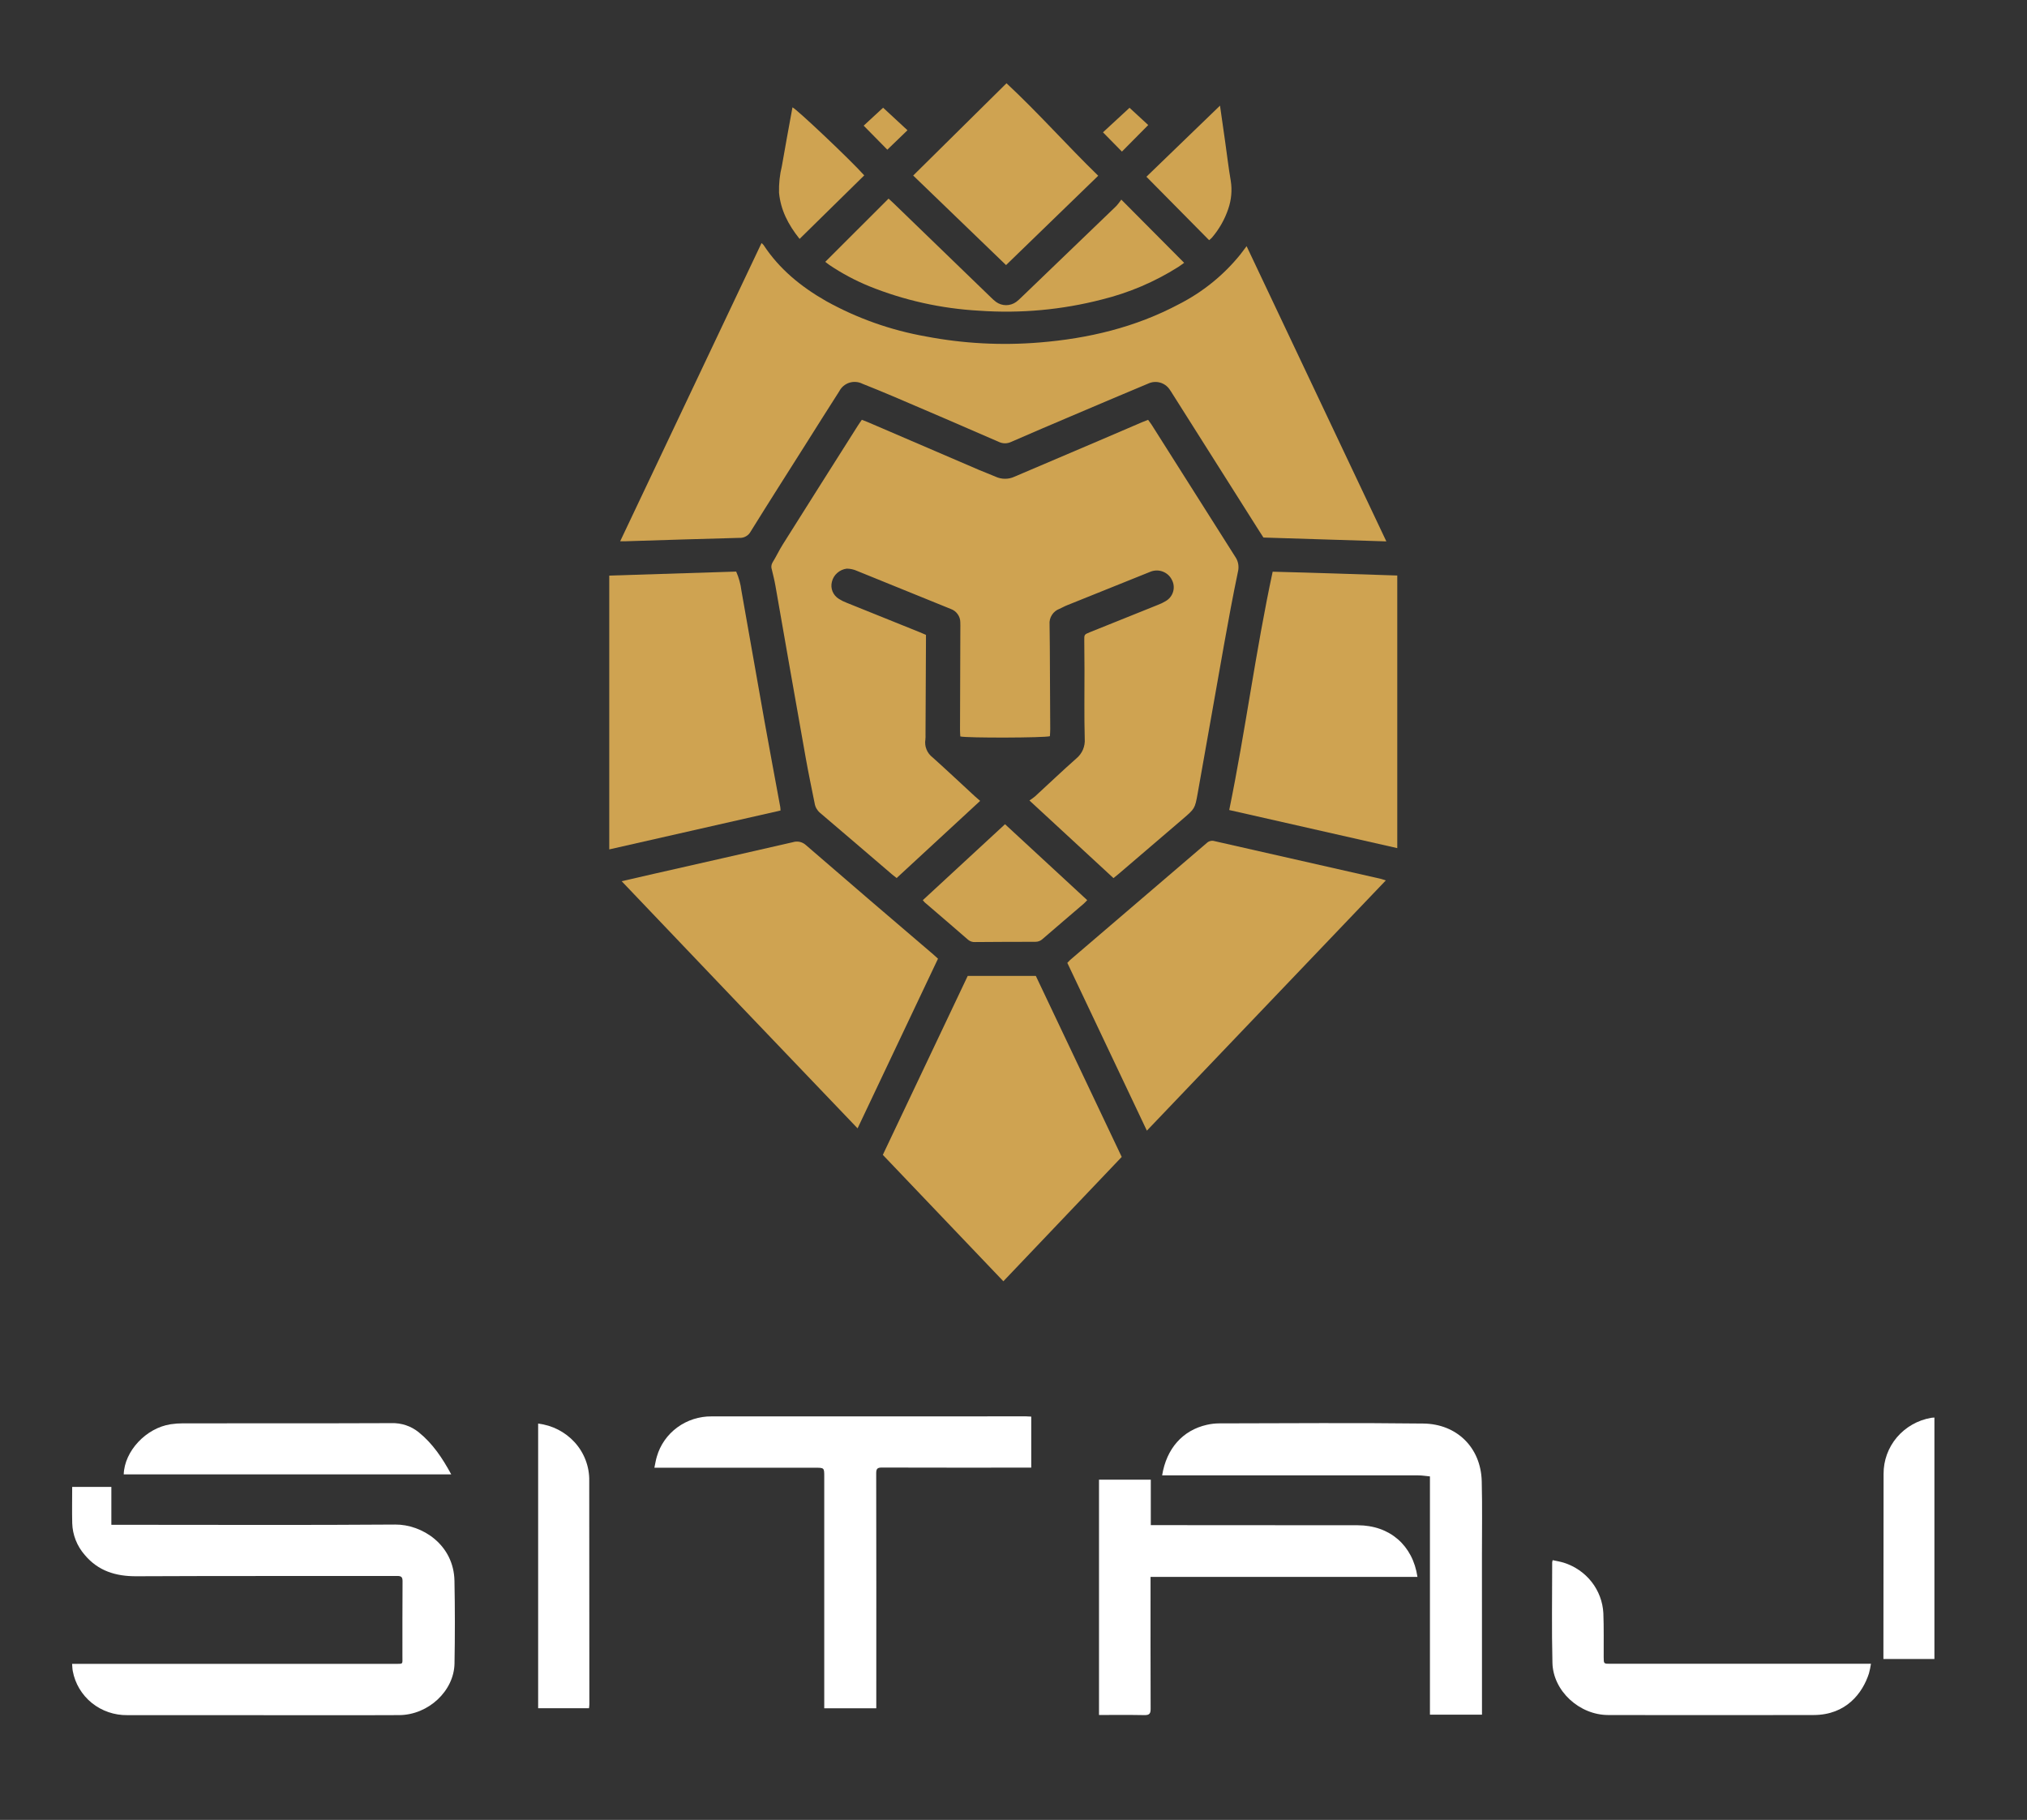 <svg xmlns="http://www.w3.org/2000/svg" width="49" height="44" viewBox="0 0 49 44" fill="none"><rect x="0" y="0" width="49" height="44" fill="#333333" stroke="none"/><path d="M1.745 35.949H2.692V36.865H3.121C5.265 36.865 7.41 36.875 9.555 36.859C10.199 36.854 10.969 37.341 10.986 38.22C10.999 38.886 10.999 39.552 10.987 40.219C10.975 40.884 10.353 41.46 9.655 41.466C9.016 41.471 8.376 41.468 7.737 41.468C6.184 41.468 4.631 41.468 3.078 41.467C2.765 41.471 2.461 41.367 2.219 41.172C1.978 40.976 1.815 40.703 1.759 40.401C1.749 40.35 1.749 40.296 1.743 40.227H1.992C4.514 40.227 7.036 40.227 9.558 40.227C9.752 40.227 9.728 40.239 9.728 40.055C9.729 39.447 9.726 38.84 9.731 38.232C9.732 38.128 9.702 38.101 9.597 38.102C7.496 38.105 5.395 38.099 3.294 38.109C2.795 38.111 2.373 37.98 2.049 37.594C1.861 37.379 1.754 37.108 1.746 36.825C1.739 36.537 1.745 36.25 1.745 35.949Z" fill="white"></path><path d="M24.929 34.249V35.483H24.786C23.63 35.483 22.475 35.485 21.319 35.481C21.206 35.48 21.181 35.514 21.181 35.619C21.184 37.458 21.185 39.297 21.183 41.136C21.183 41.186 21.183 41.236 21.183 41.301H19.925V41.134C19.925 39.322 19.925 37.51 19.925 35.699C19.925 35.485 19.925 35.485 19.701 35.485C18.466 35.485 17.23 35.485 15.995 35.485H15.819C15.841 35.384 15.853 35.297 15.879 35.214C15.96 34.933 16.134 34.685 16.373 34.51C16.612 34.335 16.903 34.241 17.202 34.244C19.736 34.243 22.27 34.242 24.804 34.243C24.843 34.243 24.881 34.247 24.929 34.249Z" fill="white"></path><path d="M28.093 35.67C28.198 35.022 28.588 34.581 29.172 34.448C29.272 34.425 29.375 34.413 29.478 34.413C31.122 34.41 32.766 34.397 34.41 34.417C35.211 34.427 35.799 34.992 35.819 35.814C35.834 36.406 35.824 36.998 35.824 37.59C35.825 38.841 35.825 40.091 35.825 41.342V41.455H34.567V35.695C34.463 35.685 34.374 35.67 34.286 35.67C32.269 35.669 30.251 35.669 28.234 35.67C28.188 35.67 28.141 35.67 28.093 35.67Z" fill="white"></path><path d="M27.813 38.125V38.281C27.813 39.29 27.811 40.3 27.815 41.309C27.816 41.422 27.792 41.468 27.667 41.466C27.303 41.459 26.939 41.463 26.567 41.463V35.774H27.819V36.873C27.884 36.873 27.934 36.873 27.985 36.873C29.597 36.874 31.21 36.875 32.823 36.876C33.595 36.878 34.153 37.361 34.265 38.125L27.813 38.125Z" fill="white"></path><path d="M45.228 40.225C45.216 40.304 45.2 40.382 45.179 40.459C45.026 40.933 44.63 41.462 43.844 41.464C42.443 41.467 41.041 41.467 39.639 41.465C39.385 41.465 39.131 41.464 38.877 41.464C38.183 41.464 37.545 40.886 37.528 40.203C37.508 39.394 37.522 38.583 37.522 37.773C37.525 37.755 37.528 37.737 37.534 37.72C37.625 37.74 37.717 37.755 37.805 37.782C38.072 37.867 38.306 38.029 38.476 38.246C38.646 38.464 38.745 38.728 38.759 39.002C38.773 39.356 38.765 39.711 38.767 40.065C38.768 40.225 38.767 40.225 38.926 40.225C40.963 40.225 43 40.225 45.038 40.225L45.228 40.225Z" fill="white"></path><path d="M2.991 35.646C3.008 35.083 3.531 34.525 4.125 34.434C4.223 34.419 4.322 34.412 4.422 34.412C6.102 34.41 7.782 34.414 9.462 34.407C9.701 34.399 9.935 34.477 10.12 34.626C10.461 34.901 10.695 35.253 10.908 35.646H2.991Z" fill="white"></path><path d="M13.009 41.3V34.418C13.347 34.458 13.659 34.617 13.887 34.865C14.124 35.123 14.251 35.46 14.244 35.806C14.246 37.606 14.247 39.406 14.247 41.205C14.247 41.236 14.242 41.266 14.238 41.3L13.009 41.3Z" fill="white"></path><path d="M46.762 40.11H45.529C45.529 40.035 45.529 39.963 45.529 39.89C45.53 38.472 45.532 37.054 45.533 35.635C45.531 35.313 45.644 35 45.854 34.751C46.065 34.503 46.357 34.336 46.681 34.279C46.704 34.275 46.728 34.275 46.762 34.272V40.11Z" fill="white"></path><path d="M24.885 19.353C24.931 19.323 24.976 19.291 25.019 19.256C25.351 18.951 25.678 18.639 26.016 18.34C26.087 18.282 26.143 18.208 26.179 18.124C26.214 18.04 26.229 17.949 26.222 17.858C26.207 17.303 26.217 16.747 26.216 16.19C26.216 15.957 26.213 15.724 26.211 15.49C26.209 15.341 26.209 15.341 26.346 15.285C26.893 15.066 27.441 14.845 27.988 14.625C28.054 14.601 28.117 14.57 28.177 14.534C28.266 14.483 28.331 14.401 28.359 14.304C28.387 14.207 28.375 14.103 28.326 14.014C28.28 13.922 28.199 13.851 28.1 13.816C28.002 13.781 27.893 13.786 27.797 13.828C27.128 14.096 26.459 14.365 25.791 14.635C25.73 14.659 25.674 14.693 25.614 14.719C25.537 14.747 25.472 14.799 25.429 14.867C25.385 14.935 25.365 15.015 25.372 15.095C25.374 15.279 25.377 15.463 25.378 15.646C25.382 16.306 25.385 16.967 25.388 17.627C25.388 17.686 25.383 17.744 25.38 17.799C25.257 17.839 23.373 17.845 23.214 17.805C23.212 17.756 23.207 17.703 23.207 17.65C23.209 16.836 23.212 16.022 23.215 15.207C23.215 15.153 23.217 15.098 23.214 15.044C23.214 14.973 23.191 14.905 23.15 14.848C23.109 14.79 23.051 14.747 22.984 14.723C22.228 14.414 21.472 14.108 20.716 13.802C20.639 13.767 20.555 13.749 20.469 13.748C20.383 13.759 20.303 13.795 20.239 13.852C20.174 13.909 20.129 13.984 20.11 14.067C20.09 14.145 20.095 14.226 20.126 14.301C20.157 14.375 20.211 14.438 20.28 14.48C20.34 14.518 20.403 14.549 20.469 14.574C21.057 14.812 21.646 15.049 22.236 15.286C22.282 15.305 22.328 15.325 22.384 15.349C22.384 15.399 22.385 15.448 22.384 15.496C22.381 16.251 22.377 17.005 22.373 17.76C22.375 17.799 22.374 17.839 22.37 17.879C22.357 17.96 22.366 18.043 22.397 18.119C22.428 18.196 22.479 18.262 22.546 18.313C22.889 18.621 23.225 18.937 23.564 19.25C23.601 19.284 23.64 19.316 23.694 19.363L21.675 21.228C21.634 21.196 21.602 21.173 21.572 21.147C20.988 20.648 20.407 20.147 19.821 19.65C19.752 19.591 19.707 19.511 19.693 19.422C19.62 19.057 19.543 18.693 19.478 18.327C19.231 16.939 18.987 15.551 18.745 14.162C18.722 14.03 18.689 13.9 18.658 13.77C18.648 13.742 18.644 13.713 18.647 13.684C18.65 13.655 18.659 13.627 18.674 13.601C18.763 13.458 18.834 13.304 18.924 13.161C19.525 12.207 20.127 11.253 20.731 10.301C20.762 10.251 20.797 10.204 20.834 10.149C20.888 10.171 20.935 10.188 20.981 10.207C21.879 10.593 22.777 10.979 23.675 11.365C23.805 11.421 23.938 11.468 24.067 11.525C24.138 11.558 24.215 11.575 24.294 11.575C24.372 11.576 24.45 11.559 24.521 11.526C25.202 11.234 25.884 10.945 26.565 10.655C26.913 10.507 27.26 10.357 27.607 10.208C27.653 10.189 27.7 10.171 27.754 10.15C27.783 10.19 27.81 10.225 27.834 10.261C28.509 11.328 29.184 12.395 29.86 13.461C29.896 13.513 29.921 13.572 29.932 13.634C29.943 13.696 29.941 13.76 29.926 13.821C29.804 14.404 29.696 14.99 29.591 15.576C29.376 16.778 29.168 17.981 28.952 19.183C28.886 19.552 28.881 19.552 28.592 19.801C28.078 20.242 27.563 20.683 27.048 21.123C27.01 21.155 26.971 21.186 26.917 21.23L24.885 19.353Z" fill="#CFA351"></path><path d="M30.542 12.996C30.505 12.938 30.472 12.888 30.44 12.838C29.744 11.737 29.048 10.636 28.352 9.536C28.325 9.494 28.3 9.45 28.27 9.41C28.215 9.332 28.133 9.274 28.04 9.249C27.946 9.224 27.846 9.232 27.758 9.273C27.139 9.531 26.523 9.794 25.906 10.056C25.419 10.263 24.932 10.47 24.447 10.682C24.401 10.705 24.349 10.717 24.297 10.718C24.244 10.718 24.193 10.706 24.146 10.684C23.296 10.313 22.444 9.946 21.591 9.583C21.346 9.478 21.098 9.378 20.85 9.279C20.801 9.254 20.748 9.239 20.693 9.235C20.639 9.23 20.584 9.237 20.531 9.253C20.479 9.27 20.431 9.297 20.389 9.332C20.348 9.367 20.314 9.41 20.289 9.458C20.017 9.882 19.749 10.309 19.48 10.735C19.035 11.439 18.586 12.142 18.147 12.85C18.121 12.899 18.081 12.94 18.032 12.967C17.983 12.995 17.927 13.008 17.871 13.004C16.955 13.027 16.04 13.058 15.124 13.086C15.085 13.087 15.045 13.086 14.992 13.086C16.134 10.678 17.269 8.282 18.409 5.876C18.427 5.891 18.444 5.907 18.459 5.925C18.84 6.506 19.366 6.934 19.968 7.278C20.718 7.695 21.533 7.984 22.381 8.134C23.286 8.307 24.211 8.356 25.13 8.28C26.311 8.184 27.444 7.915 28.494 7.357C29.071 7.064 29.578 6.654 29.982 6.154C30.03 6.092 30.077 6.029 30.135 5.952C31.262 8.334 32.383 10.701 33.513 13.089C32.511 13.057 31.527 13.027 30.542 12.996Z" fill="#CFA351"></path><path d="M33.5 21.286L27.724 27.336C27.078 25.973 26.441 24.63 25.801 23.279C25.823 23.255 25.845 23.231 25.869 23.209C26.971 22.266 28.072 21.323 29.173 20.38C29.198 20.356 29.229 20.34 29.263 20.332C29.297 20.325 29.332 20.326 29.365 20.337C30.703 20.642 32.042 20.946 33.381 21.248C33.415 21.256 33.447 21.269 33.5 21.286Z" fill="#CFA351"></path><path d="M15.028 21.305C15.307 21.24 15.553 21.183 15.798 21.128C16.921 20.873 18.044 20.62 19.165 20.362C19.221 20.344 19.281 20.342 19.338 20.355C19.395 20.369 19.447 20.398 19.489 20.438C20.51 21.321 21.534 22.2 22.562 23.076C22.599 23.108 22.635 23.142 22.675 23.178L20.731 27.28C18.824 25.287 16.934 23.308 15.028 21.305Z" fill="#CFA351"></path><path d="M23.393 23.595H25.04C25.73 25.049 26.422 26.507 27.116 27.971C26.165 28.97 25.212 29.972 24.255 30.977C23.28 29.955 22.314 28.941 21.341 27.921C22.025 26.479 22.707 25.042 23.393 23.595Z" fill="#CFA351"></path><path d="M14.728 20.536V13.916C15.754 13.883 16.772 13.851 17.796 13.819C17.861 13.966 17.904 14.122 17.923 14.281C18.111 15.331 18.292 16.383 18.48 17.433C18.604 18.127 18.735 18.819 18.862 19.512C18.866 19.536 18.866 19.56 18.868 19.596L14.728 20.536Z" fill="#CFA351"></path><path d="M33.777 13.914V20.505L29.715 19.584C30.107 17.669 30.353 15.74 30.765 13.822C31.775 13.847 32.768 13.882 33.777 13.914Z" fill="#CFA351"></path><path d="M27.106 4.826C27.63 5.353 28.121 5.846 28.625 6.354C28.573 6.391 28.527 6.426 28.479 6.457C27.912 6.815 27.29 7.08 26.637 7.241C25.671 7.491 24.67 7.582 23.674 7.512C22.758 7.462 21.857 7.262 21.009 6.919C20.673 6.781 20.352 6.61 20.052 6.408C20.011 6.38 19.973 6.348 19.95 6.33L21.48 4.802C21.519 4.838 21.56 4.875 21.599 4.912C22.384 5.672 23.17 6.432 23.956 7.192C23.995 7.231 24.036 7.268 24.08 7.301C24.15 7.351 24.235 7.378 24.321 7.378C24.408 7.378 24.492 7.351 24.563 7.301C24.607 7.268 24.648 7.231 24.687 7.192C25.453 6.455 26.219 5.718 26.985 4.981C27.029 4.932 27.069 4.88 27.106 4.826Z" fill="#CFA351"></path><path d="M24.32 6.409L22.075 4.244L24.331 2.013C25.097 2.726 25.788 3.51 26.548 4.249L24.32 6.409Z" fill="#CFA351"></path><path d="M22.307 21.764C22.968 21.154 23.626 20.545 24.295 19.927C24.958 20.54 25.617 21.148 26.282 21.763C26.251 21.795 26.226 21.824 26.197 21.849C25.866 22.133 25.533 22.416 25.203 22.702C25.156 22.747 25.093 22.771 25.027 22.77C24.541 22.77 24.055 22.772 23.57 22.776C23.509 22.78 23.449 22.76 23.403 22.721C23.055 22.418 22.704 22.118 22.354 21.817C22.337 21.8 22.322 21.783 22.307 21.764Z" fill="#CFA351"></path><path d="M29.492 2.554C29.537 2.87 29.578 3.149 29.617 3.429C29.662 3.743 29.698 4.059 29.752 4.372C29.788 4.598 29.767 4.829 29.693 5.046C29.608 5.301 29.474 5.538 29.298 5.744C29.276 5.767 29.253 5.788 29.229 5.807C28.726 5.298 28.227 4.793 27.713 4.273L29.492 2.554Z" fill="#CFA351"></path><path d="M19.329 5.776C19.044 5.419 18.872 5.071 18.832 4.66C18.826 4.442 18.849 4.225 18.901 4.014C18.982 3.54 19.071 3.068 19.157 2.595C19.259 2.638 20.563 3.87 20.892 4.24L19.329 5.776Z" fill="#CFA351"></path><path d="M27.121 3.665L26.663 3.199C26.877 3.001 27.085 2.808 27.305 2.606C27.464 2.753 27.617 2.894 27.757 3.023L27.121 3.665Z" fill="#CFA351"></path><path d="M21.45 3.619L20.878 3.038L21.348 2.604L21.937 3.149L21.45 3.619Z" fill="#CFA351"></path></svg>